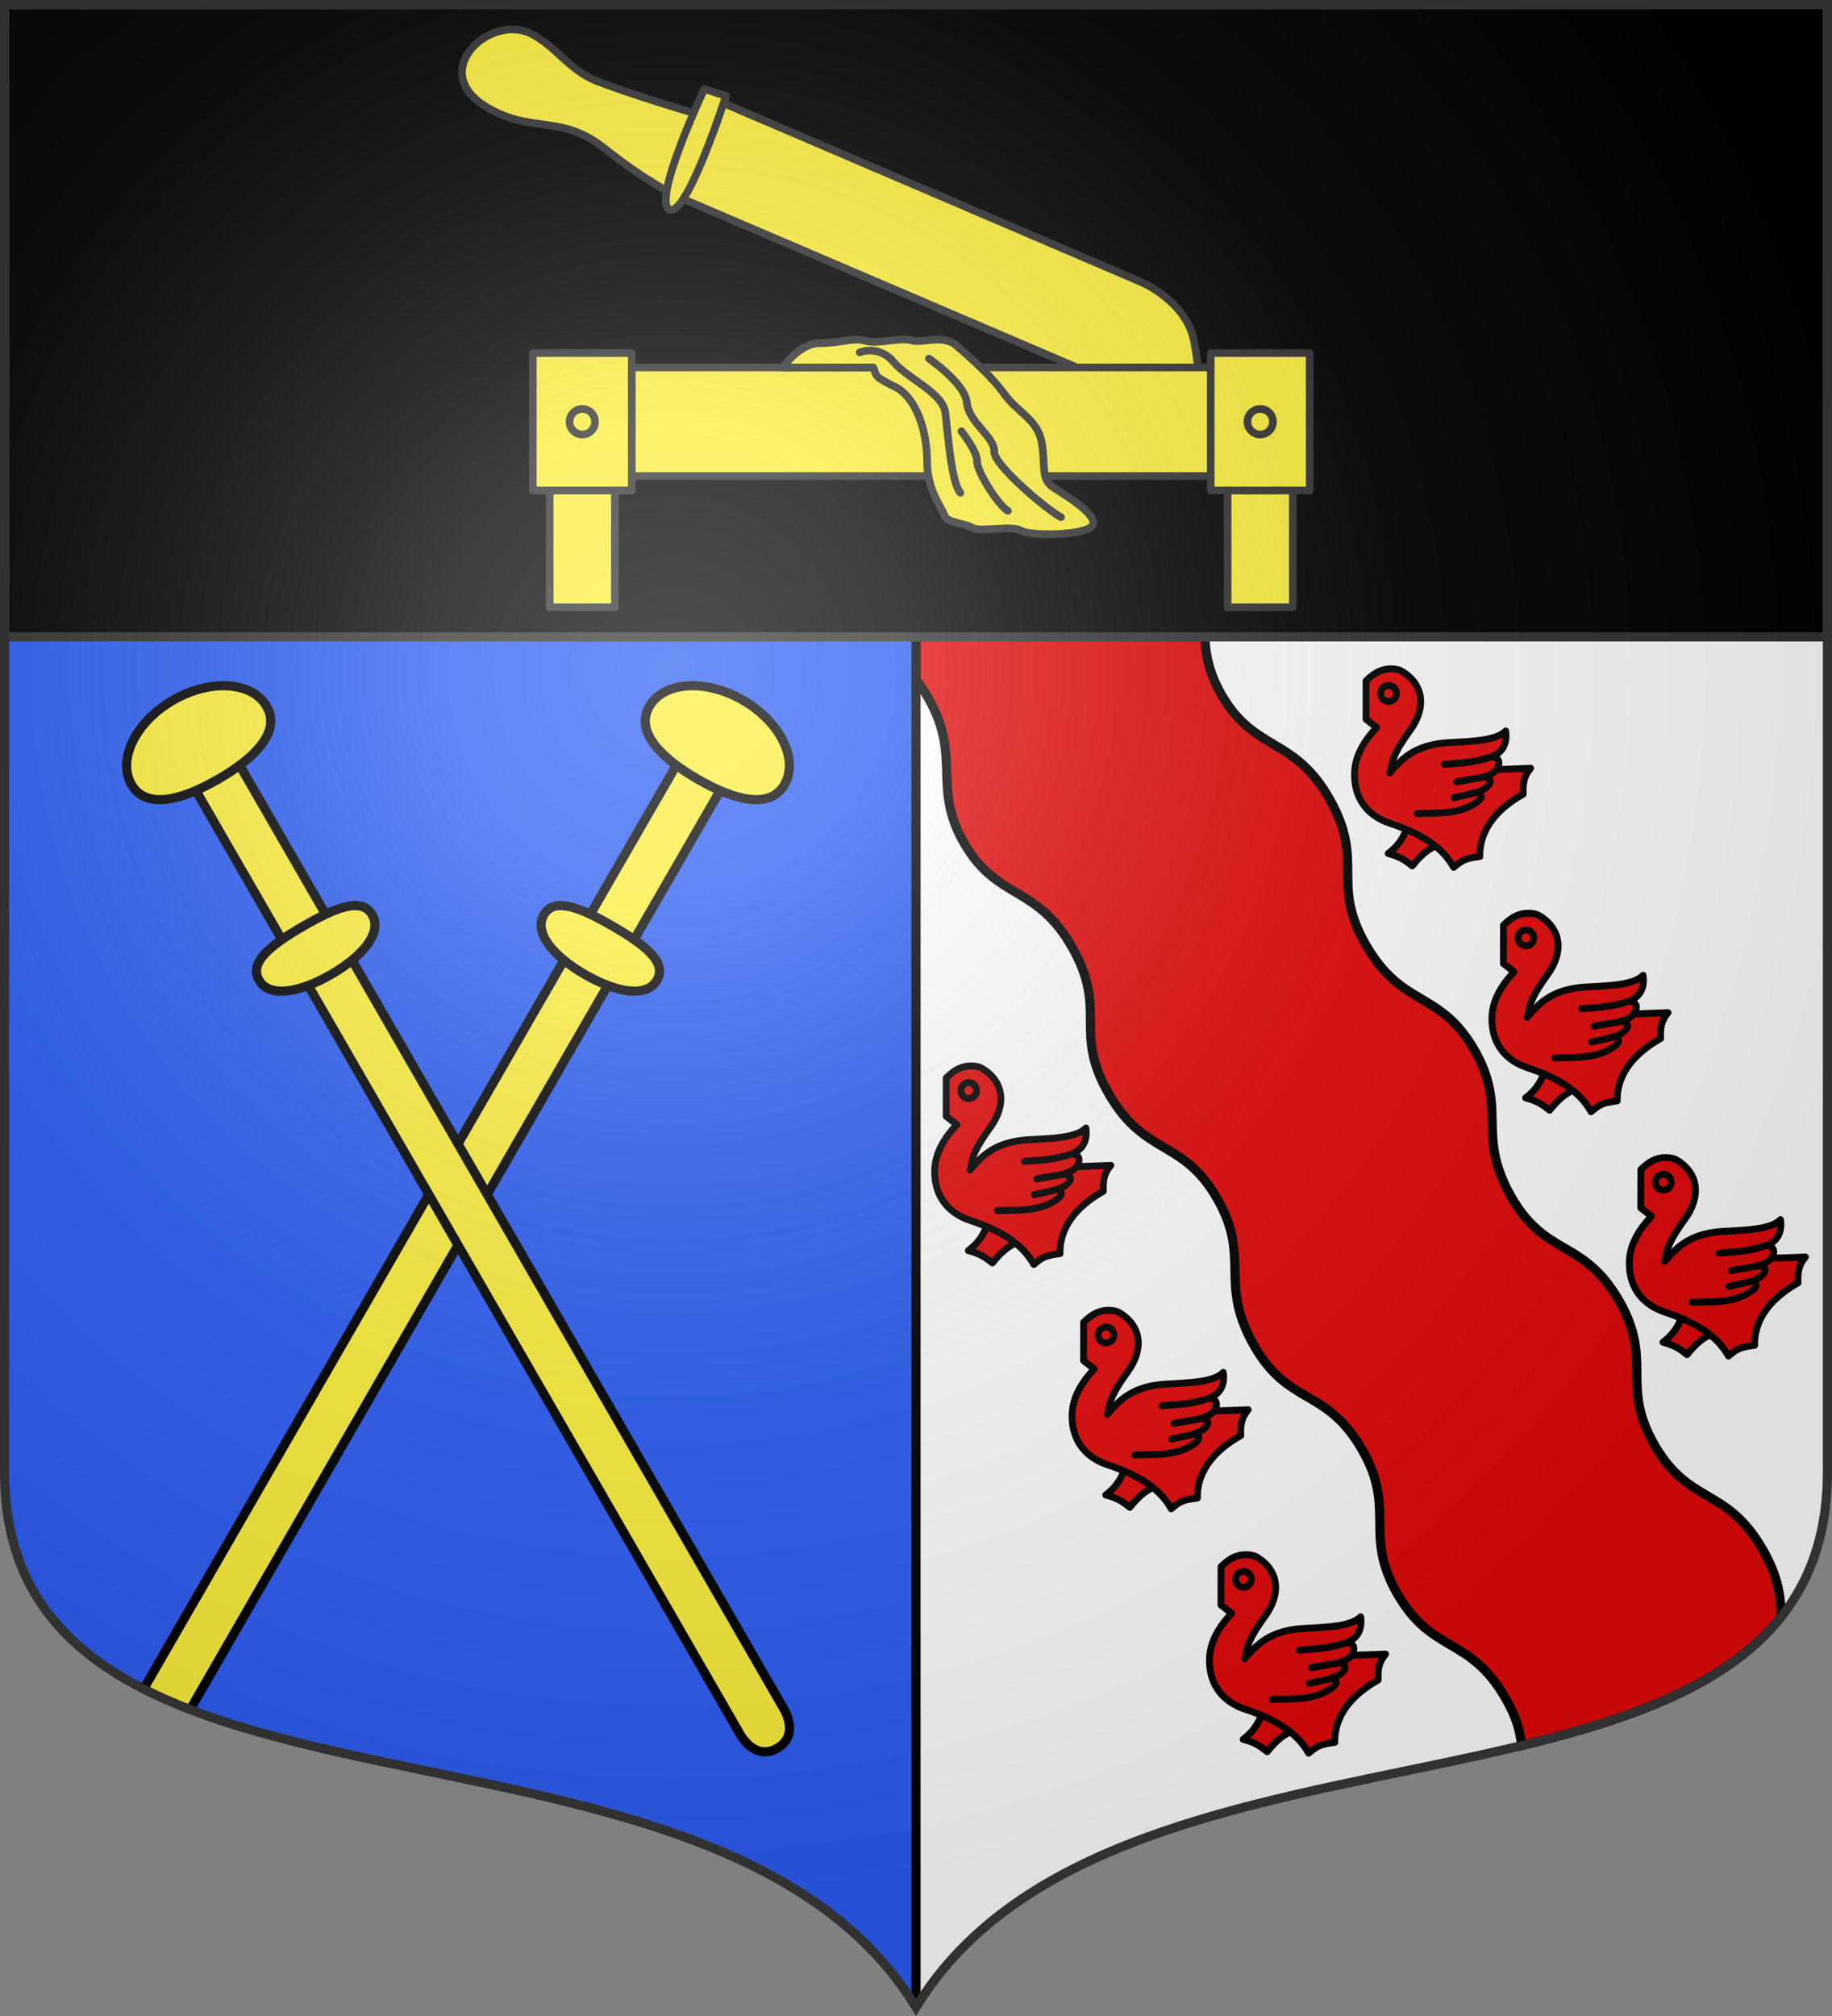 <?xml version="1.0" encoding="UTF-8" standalone="no"?><svg height="660" width="600" xmlns="http://www.w3.org/2000/svg" xmlns:xlink="http://www.w3.org/1999/xlink"><rect width="100%" height="100%" fill="#808080" stroke="none"/><radialGradient id="a" cx="220" cy="220" gradientUnits="userSpaceOnUse" r="405"><stop offset="0" stop-color="#fff" stop-opacity=".31"/><stop offset=".19" stop-color="#fff" stop-opacity=".25"/><stop offset=".6" stop-color="#6b6b6b" stop-opacity=".125"/><stop offset="1" stop-opacity=".125"/></radialGradient><clipPath id="b"><path d="m1.5 1.5v480.492c0 128.785 231.64 65.81 298.5 175.133 66.86-109.323 298.5-46.348 298.5-175.133v-480.492z"/></clipPath><path d="m300 1.5v655.621c66.86-109.322 298.5-46.347 298.5-175.131v-480.49z" fill="#fff" stroke-width="1"/><path d="m366.752 159.9-14.35 8.283c-20.06 11.581-37.404 24.723-52.402 38.926v15.355c1.39 1.815 2.743 3.821 3.996 6.01 11.128 19.444 1.066 29.147 11.871 47.744 10.805 18.597 23.735 13.363 35.391 34.113 11.656 20.75.019 27.188 11.871 47.742 11.852 20.554 24.112 14.636 35.406 34.145 11.295 19.509.521 27.326 11.867 47.732 11.346 20.406 23.61 14.092 35.41 34.152 11.801 20.061.465 27.912 11.85 47.705 11.384 19.793 23.55 13.607 35.412 34.152 3.737 6.472 4.729 10.88 5.287 15.51 35.965-8.678 67.28-19.945 84.926-42.078-.084-6.277-.533-12.647-6.062-22.225-11.85-20.524-24.004-14.362-35.377-34.135-11.373-19.773-.051-27.602-11.84-47.643-11.789-20.04-24.029-13.73-35.363-34.115-11.335-20.386-.586-28.204-11.869-47.693-11.283-19.489-23.529-13.59-35.369-34.123-11.84-20.533-.219-26.954-11.863-47.684-11.644-20.729-24.547-15.498-35.342-34.076-10.794-18.578-.757-28.276-11.873-47.701-6.617-11.562-14.374-15.693-21.576-20.098z" fill="#e20909" fill-rule="evenodd" stroke="#000" stroke-width="2.997"/><path d="m1.5 1.5v480.49c-0 128.784 231.64 65.809 298.5 175.131v-655.621z" fill="#2b5df2" stroke-width="1"/><g clip-path="url(#b)"><use height="100%" transform="matrix(-1 0 0 1 300 0)" width="100%" xlink:href="#c"/><g id="c" stroke="#000" stroke-linecap="round" stroke-linejoin="round" stroke-width="3.642" transform="matrix(.713 -.412 .412 .714 434.279 335.459)"><path d="m-342.788-315.619h20.112l-.033 441.849s1.076 13.5-10.056 13.5-10.056-13.5-10.056-13.5z" fill="#fcef3c" stroke="#000" stroke-linecap="round" stroke-linejoin="round" stroke-width="3.642"/><path d="m-306.753-227.42c0 8.314-11.638 12.399-25.978 12.399s-25.978-4.084-25.978-12.399 11.638-9.735 25.978-9.735 25.978 1.421 25.978 9.735zm5.064-92.592c0 11.447-13.907 15.41-31.042 15.41s-31.042-3.963-31.042-15.41 13.907-20.737 31.042-20.737 31.042 9.29 31.042 20.737z" fill="#fcef3c" stroke="#000" stroke-linecap="round" stroke-linejoin="round" stroke-width="3.642"/></g></g><path d="m300 657.121 0-655.621" fill="none" stroke="#000" stroke-width="3"/><g id="d" transform="translate(-2.5)"><g id="e" fill="#e20909" stroke="#000" stroke-linecap="round" stroke-linejoin="round" stroke-width="6.065" transform="matrix(.368 0 0 .374 444.375 217.683)"><path d="m51 143.5c-3.7 10.2-9.6 16.6-16.3 21.6 11 2.7 16.2 6.7 21.4 10.8 6.1-7.3 12.5-14.1 21.6-17.7v-14.4h-27z" fill="#e20909" stroke-linecap="round" stroke-linejoin="round" stroke-width="6.065"/><path d="m15 14c4.1-4.1 8.135-6.94 12.4-8.7 7.126-2.94 15.619-1.932 19 0 20.419 11.668 22.233 32.423 8 51.7-14.267 19.324-16.4 26.8-17.5 35.7 39.3 0 79.5-.3 124.6-2.2-6.2 7-7 13.7-6.6 22.6-22.6 12.4-39.2 30.7-38.6 54.6-12.3 1.8-14.7 2.3-23.34 9.5-9.8-17.4-28.101-29.198-56.8-38.6-17.701-5.798-32.208-19.8-31.4-44.4.492-15 9-28.3 19.7-39.4l-9.5-7.3z" fill="#e20909" stroke-linecap="round" stroke-linejoin="round" stroke-width="6.065"/><circle cx="35" cy="25" fill="#e20909" r="7" stroke-linecap="round" stroke-linejoin="round" stroke-width="6.065"/><path d="m36.1 94.5c10.1-11.5 21.692-24.872 53-26.5 20.602-1.072 41.8-1.7 50.2-10.2 1.6 11.3-2.9 19.2-13.1 22.8-13.9 4.4-27.3 5.6-41.5 6.4 12.9-1.3 23.9-.6 41.5-6.4 10.3-.2 7.614 9.37 2.9 13-8.275 6.372-20.847 5.712-33.5 8.8l24.8-4.3c8.1 2.3 5.267 6.199 1.4 9.3-6.753 5.415-18.6 6.2-28.4 8.8 6.807-1.566 13.361-2.757 20.473-4.775 7.2 2.9 2.529 7.184-2.973 10.475-15.41 9.217-33.7 7.6-50.3 8.2" fill="#e20909" stroke-linecap="round" stroke-linejoin="round" stroke-width="6.065"/></g><use height="100%" transform="translate(45 80)" width="100%" xlink:href="#e"/><use height="100%" transform="translate(90 160)" width="100%" xlink:href="#e"/></g><use height="100%" transform="translate(-137.5 130)" width="100%" xlink:href="#d"/><path d="m1.5 1.5h597v207h-597z" stroke="#313131" stroke-width="3"/><g stroke="#313131" stroke-linecap="round" stroke-linejoin="round" stroke-width="2.506" transform="matrix(.998 0 0 .998 -3.43 .198)"><g fill="#fcef3c"><path d="m427.696 160.68h-21.4v38.358h21.4zm-243.867 0h21.4v38.358h-21.4z"/><path d="m177.55 10.761c8.049 3.927 12.481 11.865 21.52 15.533 9.038 3.667 37.738 12.694 38.058 11.926l-10.944 26.259s-10.249-4.736-24.4-16.025c-14.151-11.289-23.795-4.699-38.498-13.424-19.942-11.834.96-30.761 14.264-24.269z"/><path d="m239.311 32.982 138.586 59.327s15.022 6.26 17.431 19.632c2.798 15.533 1.722 23.731 1.722 23.731l-40.242-15.333-130.623-55.86z"/><path d="m234.57 28.99s-17.095 36.253-11.506 39.48 18.614-37.214 18.614-37.214z"/><path d="m181.638 120.339h248.247v35.612h-248.247z"/><path d="m260.367 120.339s5.326-7.967 12.173-7.967c6.847 0 11.412-1.983 14.912-.763 3.5 1.22 11.26-1.22 15.064-.153 3.804 1.068 10.347-2.136 14.76 1.678 4.413 3.814 11.412 9.916 15.825 16.018 4.413 6.102 10.804 8.238 12.173 15.712 1.369 7.475-.457 12.204 3.956 14.95 4.413 2.746 15.521 9.611 12.478 12.662-3.043 3.051-20.238 3.204-23.281 1.373-3.043-1.831-13.239.61-15.825-.915-2.587-1.525-8.674-1.678-9.282-4.119-.609-2.441-5.63-7.933-5.63-17.696 0-9.763-3.5-20.899-10.499-24.408-7-3.509-5.935-3.287-7.152-6.373z"/></g><path d="m285.578 115.393s6.241-2.589 11.083 3.128c4.842 5.717 16.14 10.032 17 16.72.861 6.688 1.937 22.976 4.95 26.212m-10.329-44.01s11.943 8.198 12.481 14.562c.538 6.364 9.146 11.11 8.93 15.857-.215 4.746 18.937 20.387 21.95 21.574m-32.71-28.154s5.272 6.58 5.165 9.924c-.107 3.344 7.209 14.67 10.114 16.18" fill="none"/><path d="m433.233 115.61h-32.476v45.07h32.476zm-254.943 0h32.476v45.07h-32.476z" fill="#fcef3c"/><path d="m-412.811 138.145a4.185 4.195 0 0 1 -4.185 4.195 4.185 4.195 0 0 1 -4.185-4.195 4.185 4.195 0 0 1 4.185-4.195 4.185 4.195 0 0 1 4.185 4.195zm214.097 0a4.185 4.195 0 0 0 4.185 4.195 4.185 4.195 0 0 0 4.185-4.195 4.185 4.195 0 0 0 -4.185-4.195 4.185 4.195 0 0 0 -4.185 4.195z" fill="#fcef3c" transform="scale(-1 1)"/></g><path d="m1.5 1.5v481.5c0 129.055 231.64 65.948 298.5 175.5 66.86-109.552 298.5-46.445 298.5-175.5v-481.5z" fill="url(#a)"/><path d="m1.5 1.5v480.492c0 128.785 231.64 65.81 298.5 175.133 66.86-109.323 298.5-46.348 298.5-175.133v-480.492z" fill="none" stroke="#313131" stroke-width="3"/></svg>
